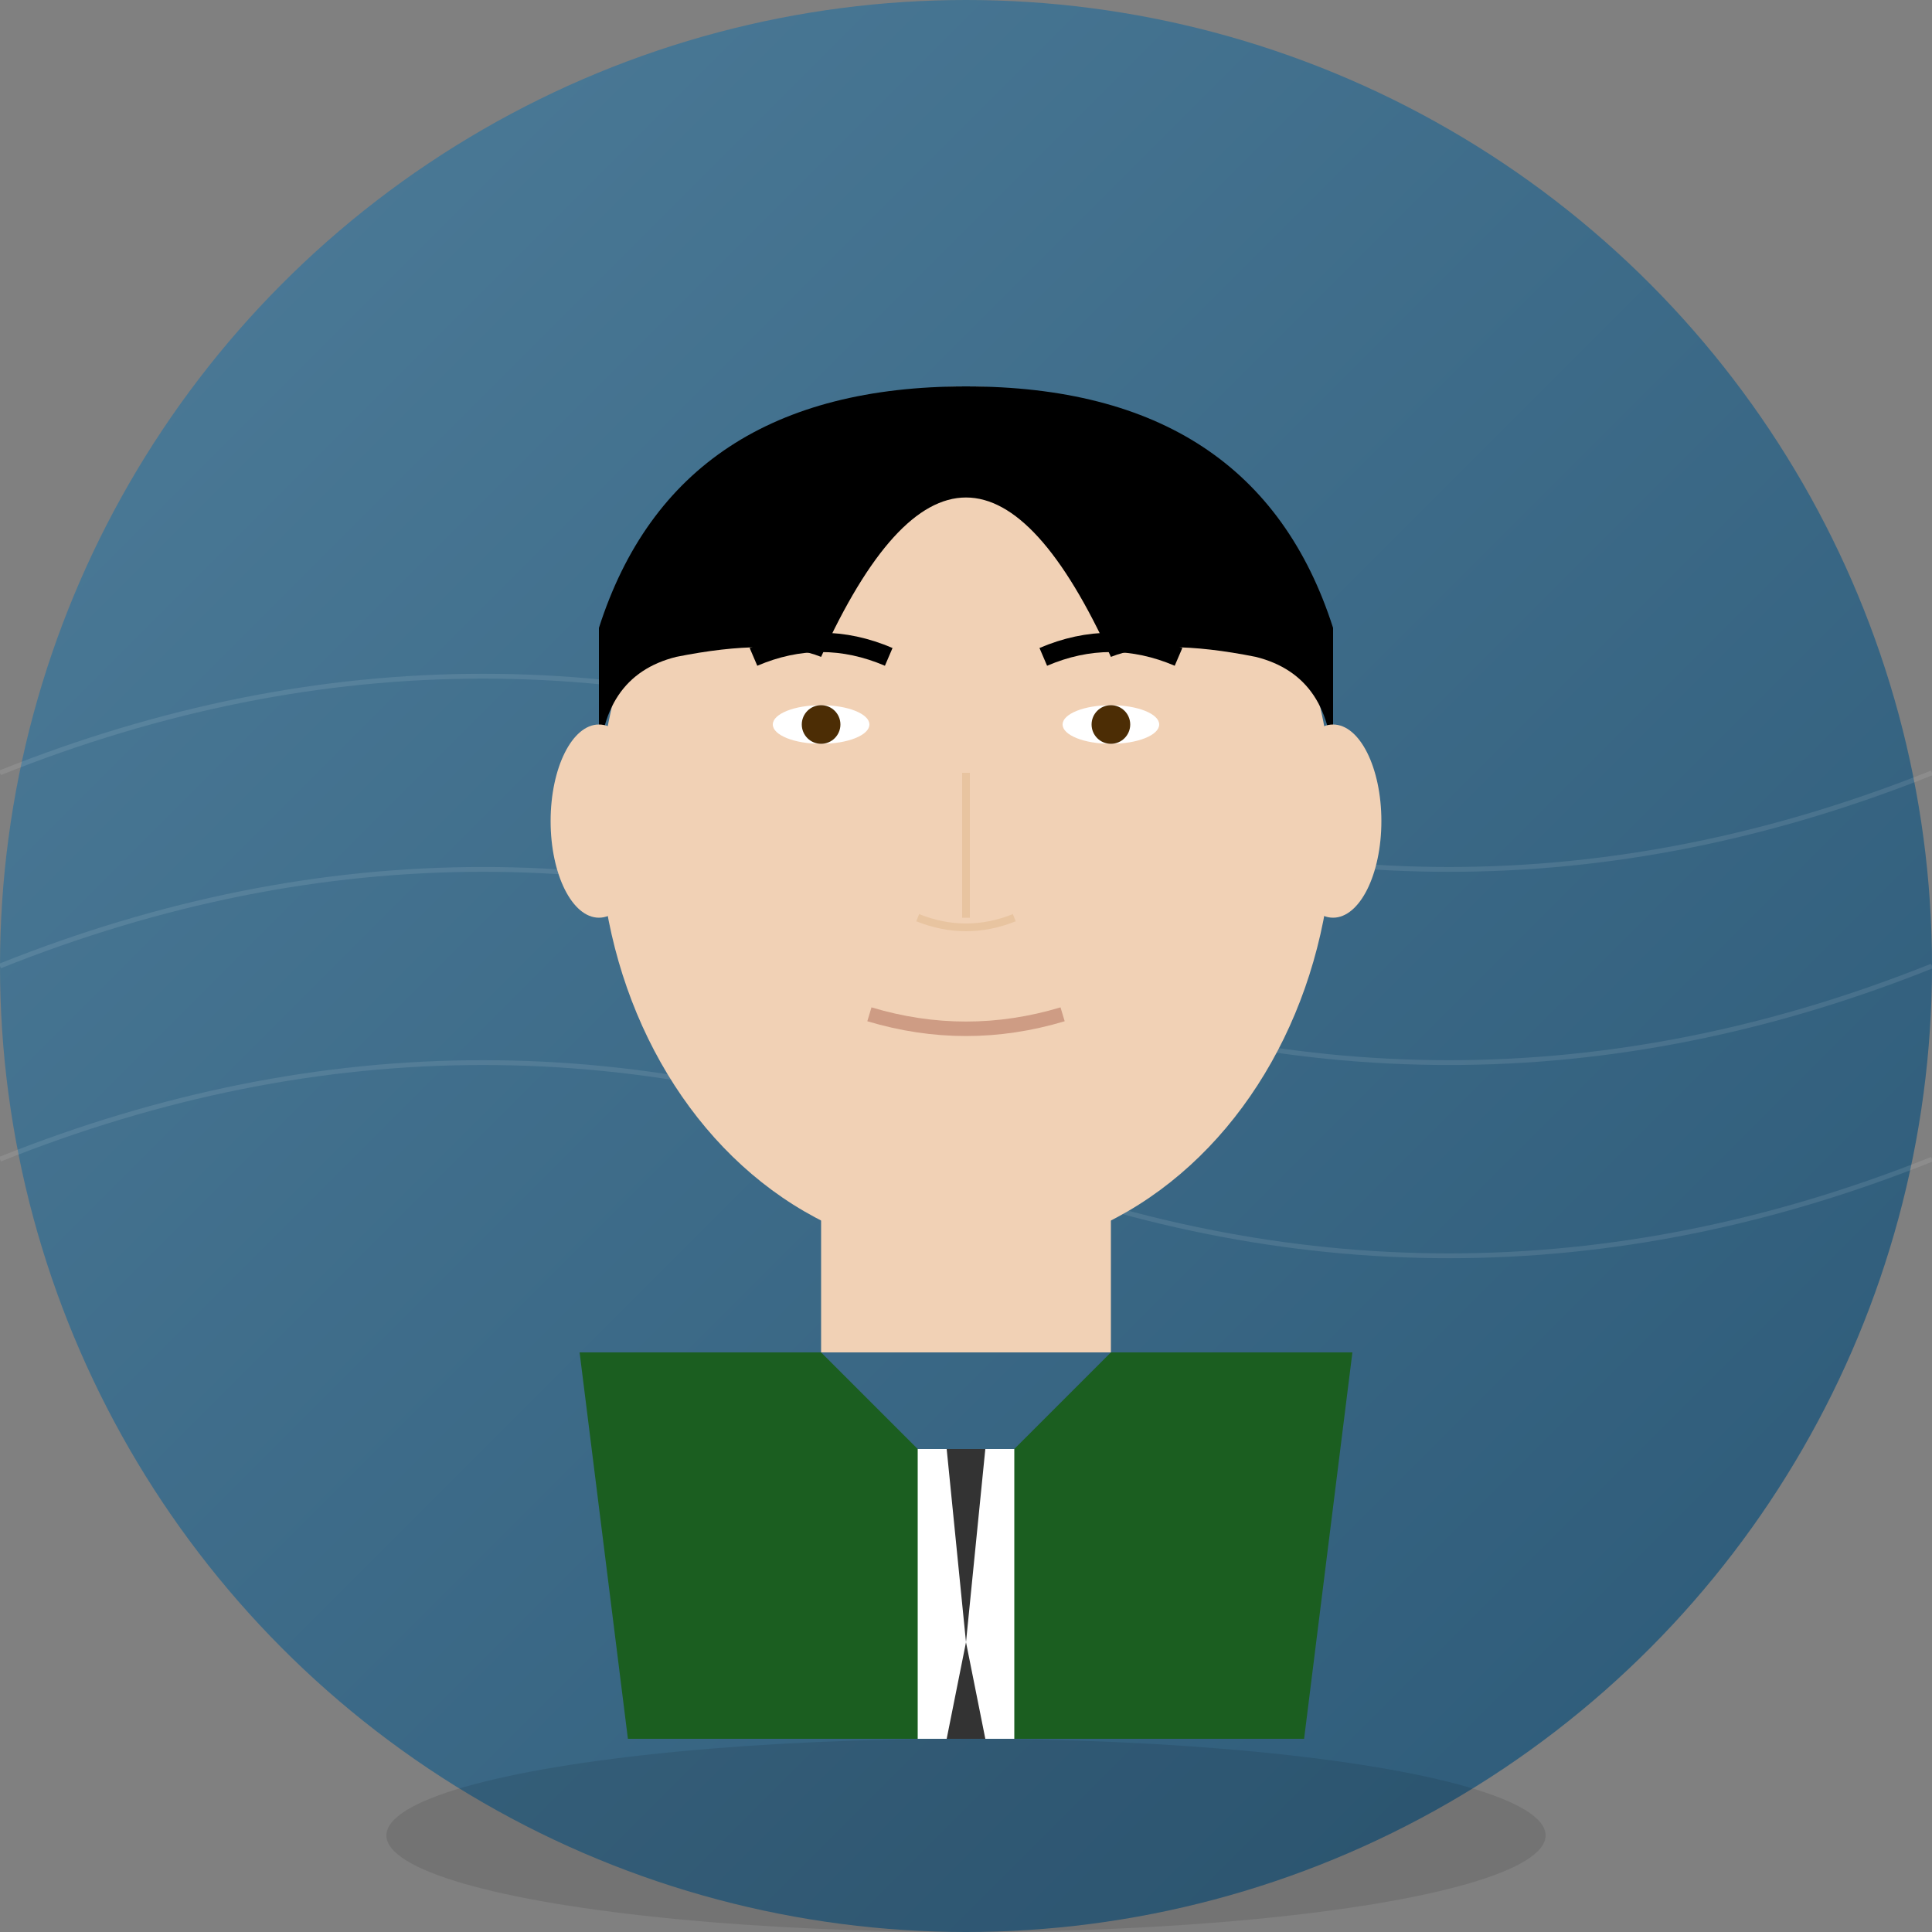 <svg xmlns="http://www.w3.org/2000/svg" width="200" height="200" viewBox="0 0 200 200">
  <rect x="0" y="0" width="200" height="200" fill="#808080" stroke="none"/>
  <defs>
    <linearGradient id="backgroundGradient" x1="0%" y1="0%" x2="100%" y2="100%">
      <stop offset="0%" stop-color="#4e7d9a" />
      <stop offset="100%" stop-color="#2b5876" />
    </linearGradient>
  </defs>
  
  <!-- Background Circle -->
  <circle cx="100" cy="100" r="100" fill="url(#backgroundGradient)" />
  
  <!-- Subtle Pattern -->
  <path d="M0,100 Q50,80 100,100 Q150,120 200,100" fill="none" stroke="#ffffff" stroke-width="0.5" opacity="0.1" />
  <path d="M0,120 Q50,100 100,120 Q150,140 200,120" fill="none" stroke="#ffffff" stroke-width="0.5" opacity="0.1" />
  <path d="M0,80 Q50,60 100,80 Q150,100 200,80" fill="none" stroke="#ffffff" stroke-width="0.5" opacity="0.1" />
  
  <!-- Head Shape -->
  <ellipse cx="100" cy="85" rx="38" ry="45" fill="#f1d1b5" />
  
  <!-- Hair -->
  <path d="M62,65 Q70,40 100,40 Q130,40 138,65 L138,80 Q138,70 130,68 Q120,66 115,68 Q100,35 85,68 Q80,66 70,68 Q62,70 62,80 Z" fill="#000000" />
  
  <!-- Ears -->
  <ellipse cx="62" cy="85" rx="5" ry="10" fill="#f1d1b5" />
  <ellipse cx="138" cy="85" rx="5" ry="10" fill="#f1d1b5" />
  
  <!-- Face Features -->
  <!-- Eyes -->
  <ellipse cx="85" cy="75" rx="5" ry="2" fill="#ffffff" />
  <ellipse cx="115" cy="75" rx="5" ry="2" fill="#ffffff" />
  <circle cx="85" cy="75" r="2" fill="#4c2d05" />
  <circle cx="115" cy="75" r="2" fill="#4c2d05" />
  
  <!-- Eyebrows -->
  <path d="M78,68 Q85,65 92,68" fill="none" stroke="#000000" stroke-width="2" />
  <path d="M108,68 Q115,65 122,68" fill="none" stroke="#000000" stroke-width="2" />
  
  <!-- Nose -->
  <path d="M100,80 L100,95" fill="none" stroke="#e8c4a0" stroke-width="0.8" />
  <path d="M95,95 Q100,97 105,95" fill="none" stroke="#e8c4a0" stroke-width="0.8" />
  
  <!-- Mouth -->
  <path d="M90,105 Q100,108 110,105" fill="none" stroke="#ce9c84" stroke-width="1.5" />
  
  <!-- Neck -->
  <path d="M85,120 L85,140 L115,140 L115,120 Q100,130 85,120" fill="#f1d1b5" />
  
  <!-- Clothing - Professional Attire -->
  <path d="M65,180 L60,140 L85,140 L95,150 L105,150 L115,140 L140,140 L135,180 Z" fill="#1b5e20" />
  
  <!-- Shirt and Tie -->
  <path d="M95,150 L95,180 L105,180 L105,150 Z" fill="#ffffff" />
  <path d="M98,150 L100,170 L102,150 Z" fill="#333333" />
  <path d="M100,170 L98,180 L102,180 Z" fill="#333333" />
  
  <!-- Subtle Shadow -->
  <ellipse cx="100" cy="190" rx="60" ry="10" fill="#000000" opacity="0.1" />
</svg>